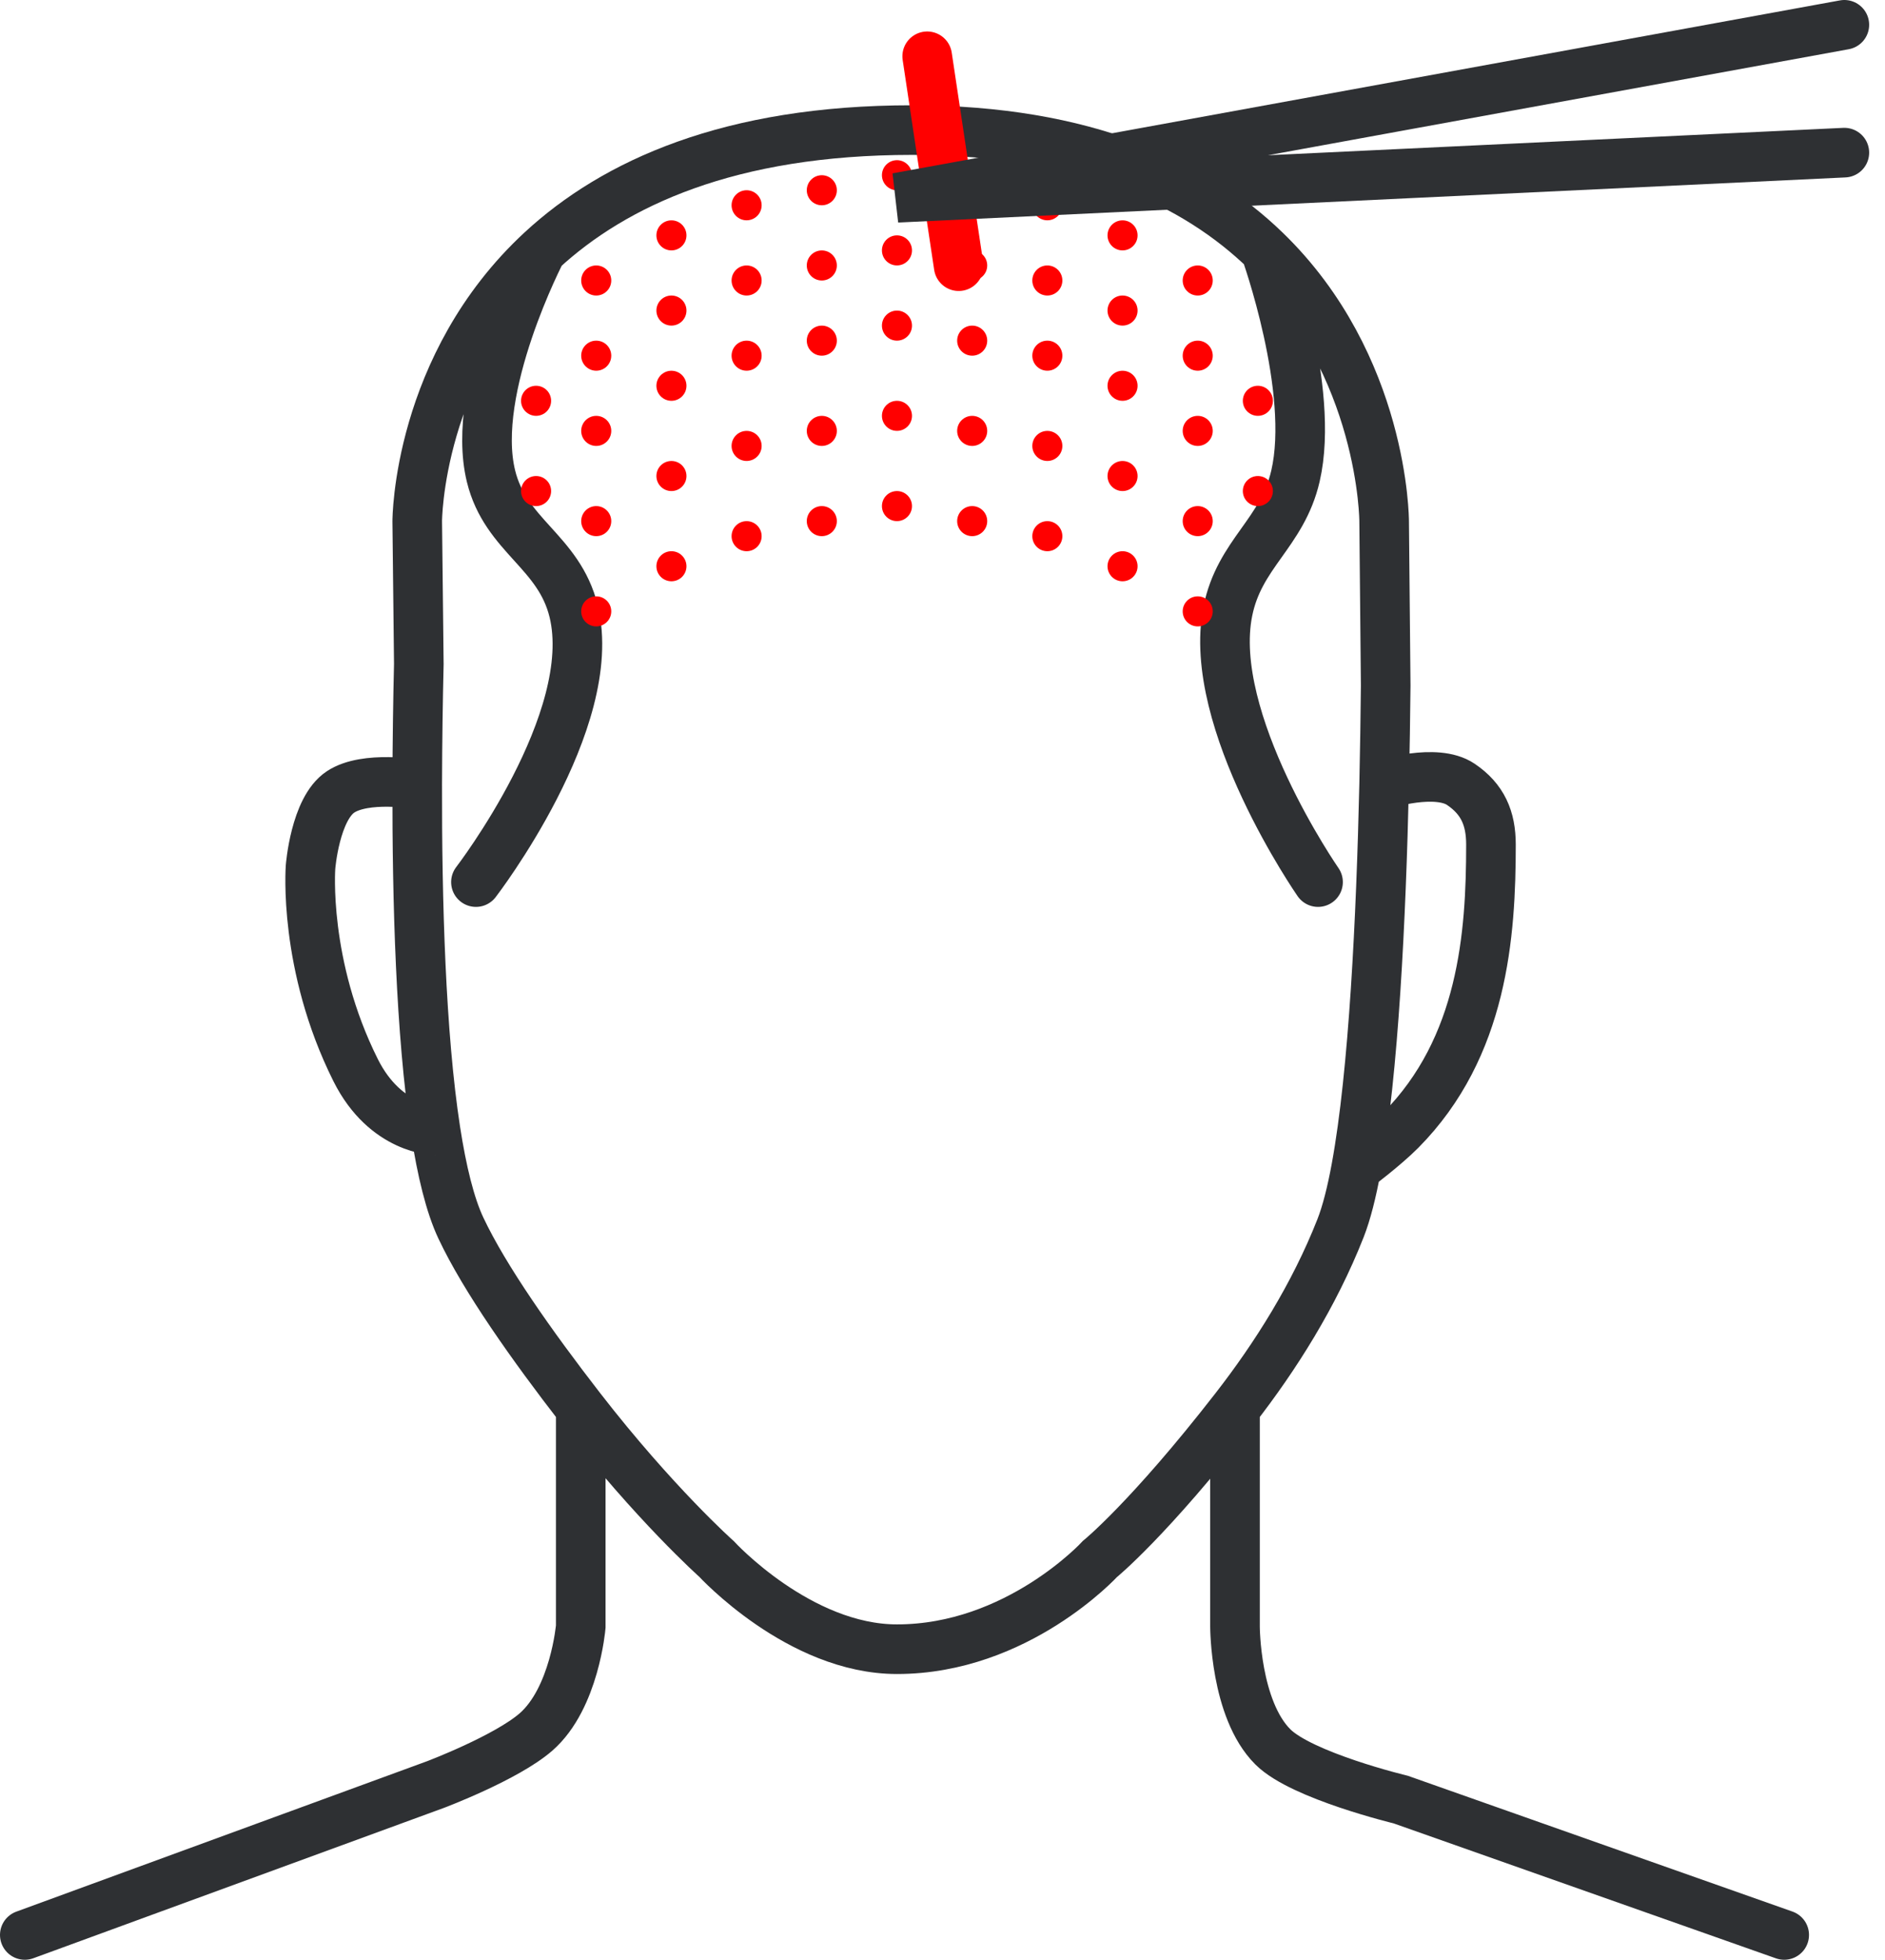 <svg width="76" height="79" viewBox="0 0 76 79" fill="none" xmlns="http://www.w3.org/2000/svg">
<path d="M55.806 31.619C55.806 31.619 57.899 30.942 58.9 31.619C59.778 32.212 60.113 32.985 60.113 34.044C60.113 37.682 59.795 42.212 56.475 45.564C55.829 46.216 54.68 47.079 54.68 47.079M55.806 31.619C55.684 36.974 55.385 43.24 54.68 47.079M55.806 31.619C55.837 30.208 55.857 28.86 55.869 27.637L55.806 21.008C55.806 21.008 55.806 14.727 51.018 10.094M54.68 47.079C54.498 48.068 54.289 48.895 54.05 49.505C52.984 52.217 51.424 54.682 49.793 56.78M16.822 31.619C16.822 31.619 14.744 31.255 13.732 31.922C12.7 32.602 12.52 34.954 12.52 34.954C12.52 34.954 12.216 38.895 14.338 43.139C15.551 45.564 17.559 45.564 17.559 45.564M16.822 31.619C16.812 36.305 16.963 41.693 17.559 45.564M16.822 31.619C16.826 29.865 16.852 28.209 16.886 26.769L16.822 21.008C16.822 21.008 16.822 14.727 21.839 10.094M17.559 45.564C17.813 47.208 18.146 48.579 18.582 49.505C19.543 51.546 21.456 54.254 23.415 56.78M49.793 56.78C46.32 61.248 44.349 62.843 44.349 62.843C44.349 62.843 41.015 66.481 36.165 66.481C32.224 66.481 28.889 62.843 28.889 62.843C28.889 62.843 26.401 60.629 23.415 56.78M49.793 56.78V65.571C49.793 65.571 49.793 68.901 51.322 70.421C52.491 71.584 56.475 72.543 56.475 72.543L71.936 78M23.415 56.78V65.571C23.415 65.571 23.168 68.456 21.614 69.815C20.424 70.855 17.559 71.937 17.559 71.937L1 78M51.018 10.094C48.221 7.388 43.791 5.244 36.771 5.244C29.414 5.244 24.77 7.388 21.839 10.094M51.018 10.094C51.018 10.094 53.039 15.698 52.231 19.189C51.694 21.51 49.97 22.309 49.503 24.645C48.622 29.05 53.141 35.558 53.141 35.558M21.839 10.094C21.839 10.094 18.933 15.652 19.795 19.189C20.386 21.615 22.538 22.219 23.13 24.645C24.202 29.047 19.189 35.558 19.189 35.558" stroke="#2E3033" stroke-width="2" stroke-linecap="round"/>
<circle cx="24.039" cy="11.307" r="0.606" fill="#FF0000"/>
<circle cx="24.039" cy="14.338" r="0.606" fill="#FF0000"/>
<circle cx="21.614" cy="16.157" r="0.606" fill="#FF0000"/>
<circle cx="24.039" cy="17.37" r="0.606" fill="#FF0000"/>
<circle cx="21.614" cy="19.795" r="0.606" fill="#FF0000"/>
<circle cx="24.039" cy="21.007" r="0.606" fill="#FF0000"/>
<circle cx="24.039" cy="24.645" r="0.606" fill="#FF0000"/>
<circle cx="27.071" cy="9.488" r="0.606" fill="#FF0000"/>
<circle cx="27.071" cy="12.519" r="0.606" fill="#FF0000"/>
<circle cx="27.071" cy="15.551" r="0.606" fill="#FF0000"/>
<circle cx="27.071" cy="19.189" r="0.606" fill="#FF0000"/>
<circle cx="27.071" cy="22.826" r="0.606" fill="#FF0000"/>
<circle cx="30.102" cy="8.275" r="0.606" fill="#FF0000"/>
<circle cx="30.102" cy="11.307" r="0.606" fill="#FF0000"/>
<circle cx="30.102" cy="14.338" r="0.606" fill="#FF0000"/>
<circle cx="30.102" cy="17.976" r="0.606" fill="#FF0000"/>
<circle cx="30.102" cy="21.614" r="0.606" fill="#FF0000"/>
<circle cx="33.134" cy="7.669" r="0.606" fill="#FF0000"/>
<circle cx="33.134" cy="10.701" r="0.606" fill="#FF0000"/>
<circle cx="33.134" cy="13.732" r="0.606" fill="#FF0000"/>
<circle cx="33.134" cy="17.37" r="0.606" fill="#FF0000"/>
<circle cx="33.134" cy="21.007" r="0.606" fill="#FF0000"/>
<circle cx="36.164" cy="7.063" r="0.606" fill="#FF0000"/>
<circle cx="36.164" cy="10.094" r="0.606" fill="#FF0000"/>
<circle cx="36.164" cy="13.126" r="0.606" fill="#FF0000"/>
<circle cx="36.164" cy="16.763" r="0.606" fill="#FF0000"/>
<circle cx="36.164" cy="20.401" r="0.606" fill="#FF0000"/>
<circle cx="39.197" cy="7.669" r="0.606" fill="#FF0000"/>
<circle cx="39.197" cy="10.701" r="0.606" fill="#FF0000"/>
<circle cx="39.197" cy="13.732" r="0.606" fill="#FF0000"/>
<circle cx="39.197" cy="17.37" r="0.606" fill="#FF0000"/>
<circle cx="39.197" cy="21.007" r="0.606" fill="#FF0000"/>
<circle cx="42.227" cy="8.275" r="0.606" fill="#FF0000"/>
<circle cx="42.227" cy="11.307" r="0.606" fill="#FF0000"/>
<circle cx="42.227" cy="14.338" r="0.606" fill="#FF0000"/>
<circle cx="42.227" cy="17.976" r="0.606" fill="#FF0000"/>
<circle cx="42.227" cy="21.614" r="0.606" fill="#FF0000"/>
<circle cx="45.259" cy="9.488" r="0.606" fill="#FF0000"/>
<circle cx="45.259" cy="12.519" r="0.606" fill="#FF0000"/>
<circle cx="45.259" cy="15.551" r="0.606" fill="#FF0000"/>
<circle cx="45.259" cy="19.189" r="0.606" fill="#FF0000"/>
<circle cx="45.259" cy="22.826" r="0.606" fill="#FF0000"/>
<circle cx="48.29" cy="11.307" r="0.606" fill="#FF0000"/>
<circle cx="48.29" cy="14.338" r="0.606" fill="#FF0000"/>
<circle cx="50.715" cy="16.157" r="0.606" fill="#FF0000"/>
<circle cx="48.29" cy="17.37" r="0.606" fill="#FF0000"/>
<circle cx="50.715" cy="19.795" r="0.606" fill="#FF0000"/>
<circle cx="48.29" cy="21.007" r="0.606" fill="#FF0000"/>
<circle cx="48.29" cy="24.645" r="0.606" fill="#FF0000"/>
<path d="M37.383 2.269L38.653 10.73" stroke="#FF0000" stroke-width="2" stroke-linecap="round"/>
<path d="M74.361 1L36.165 7.972L74.361 6.153" stroke="#2E3033" stroke-width="2" stroke-linecap="round"/>
</svg>
